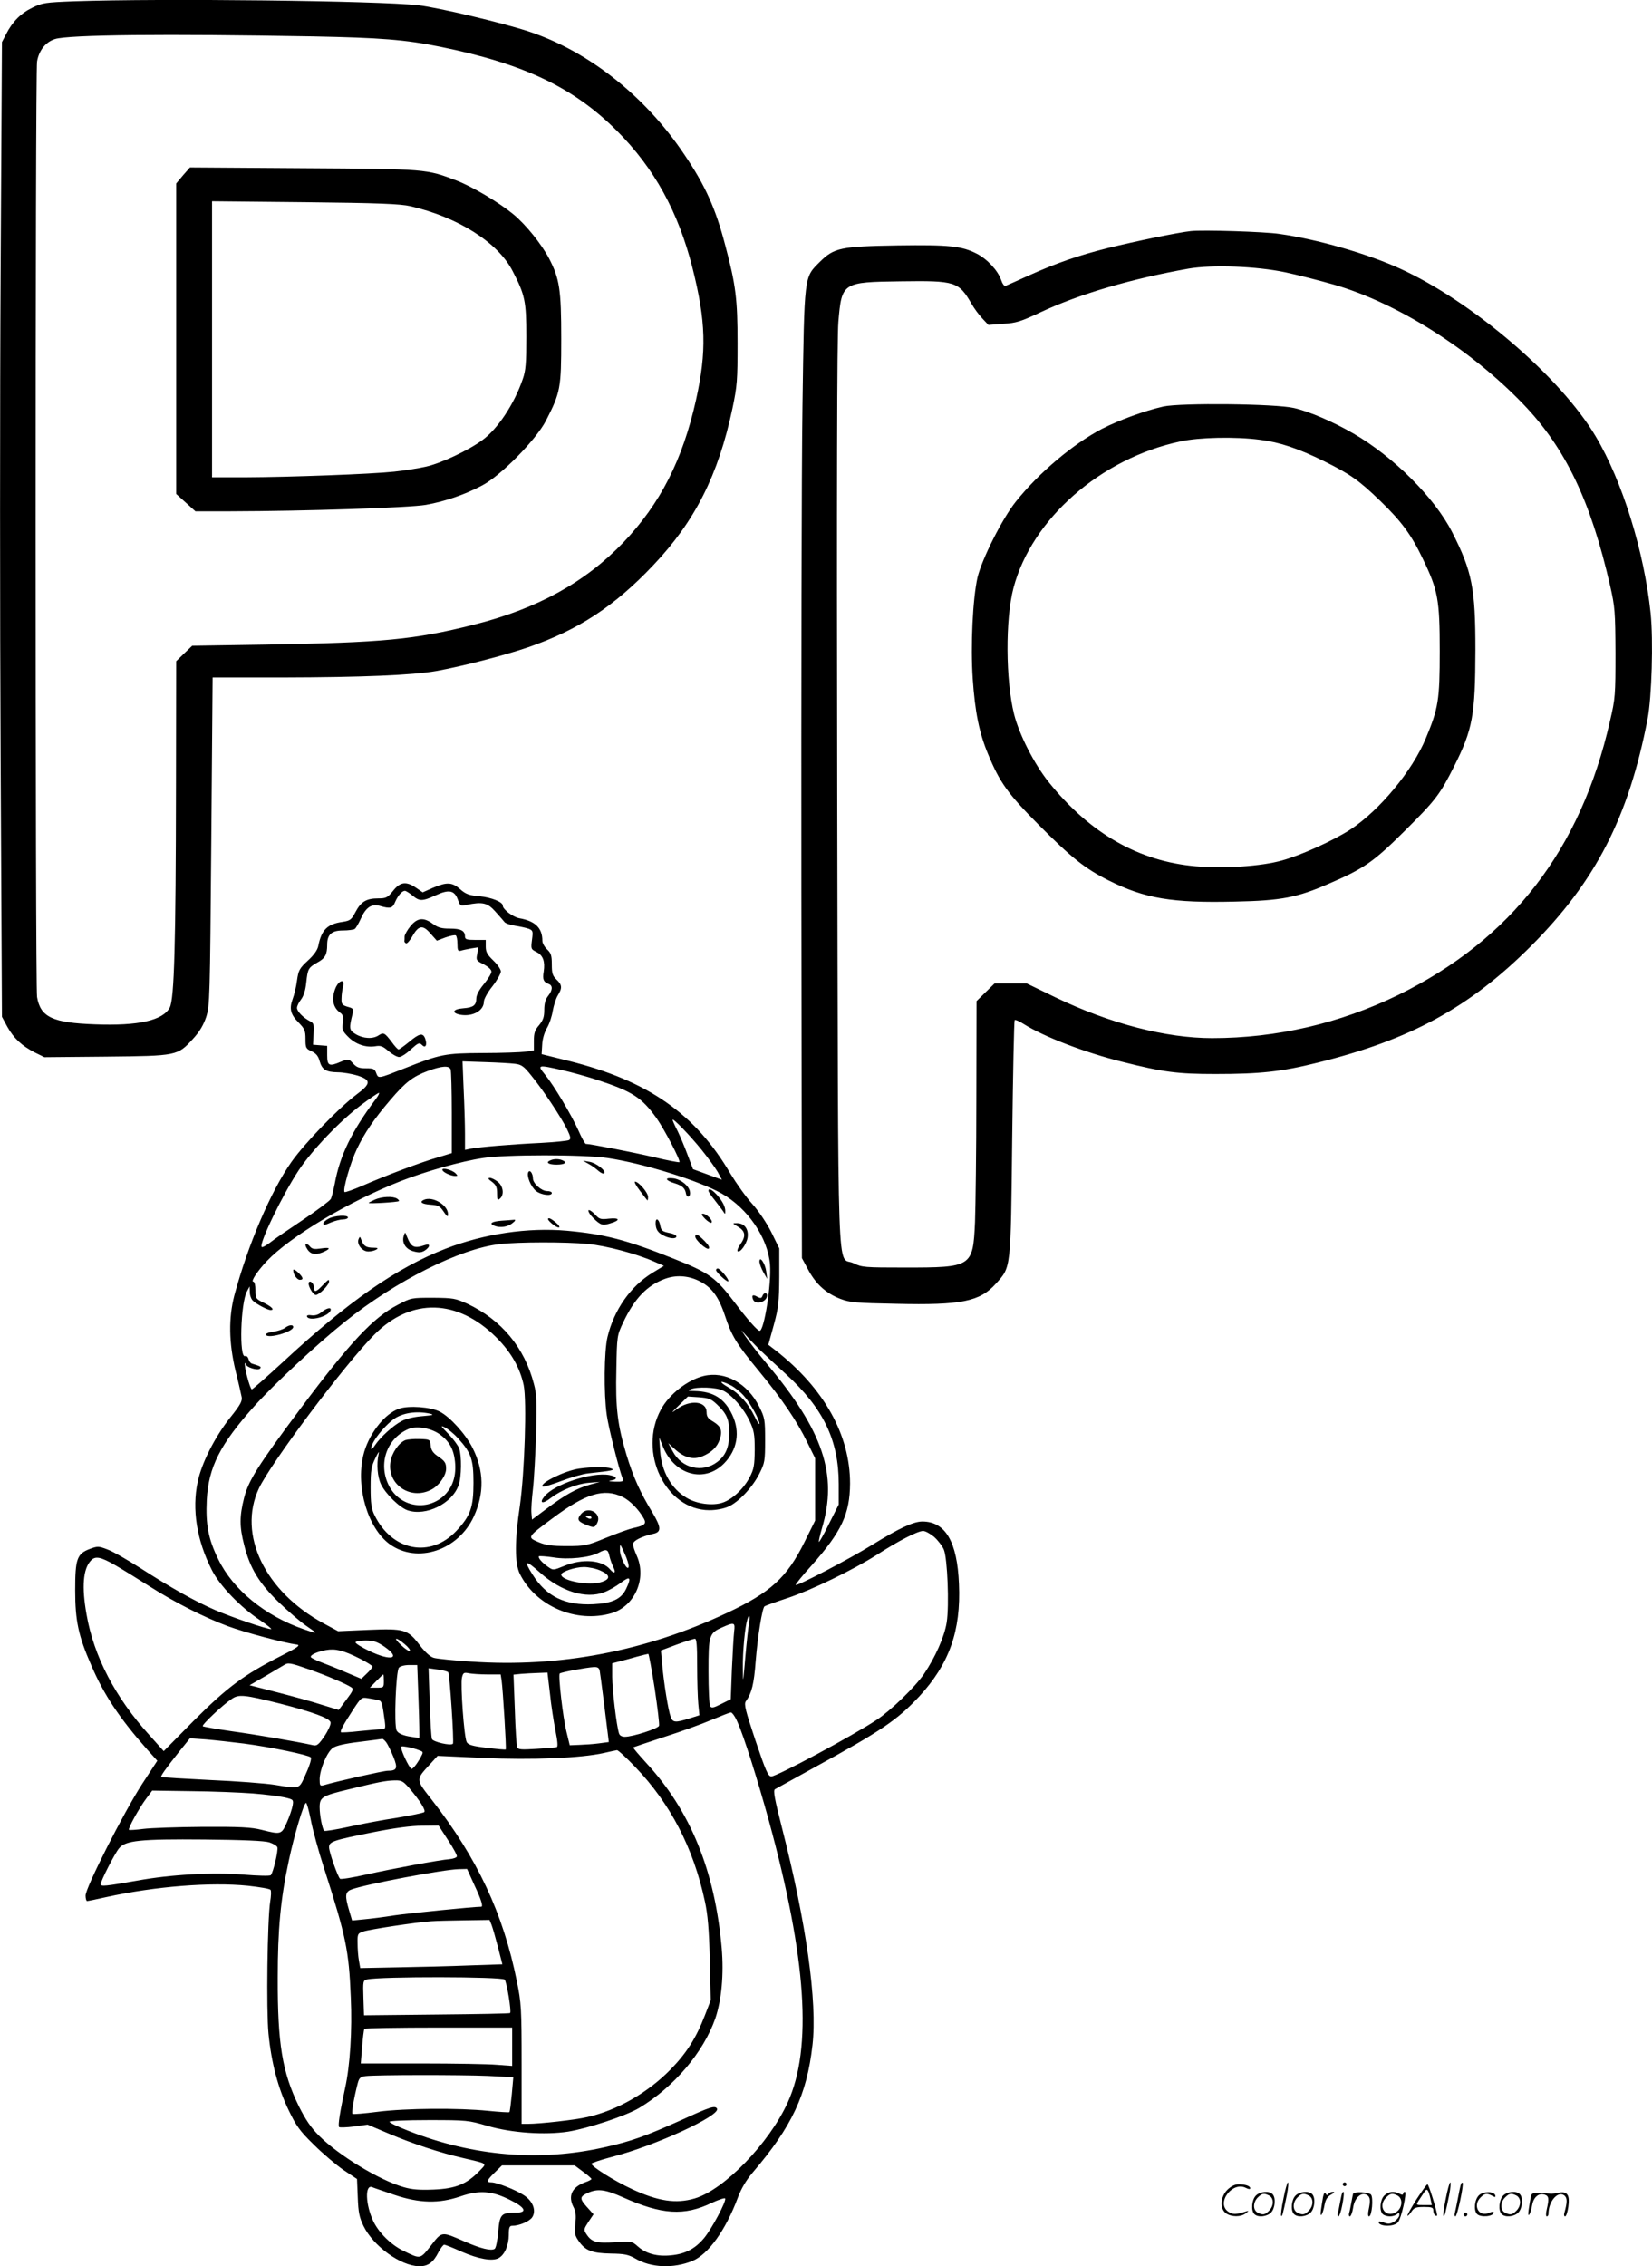 <svg version="1.0" xmlns="http://www.w3.org/2000/svg"
  viewBox="0 0 875.185 1200.194"
 preserveAspectRatio="xMidYMid meet">
<g transform="translate(-0.665,1200.782) scale(0.1,-0.1)"
fill="#000000" stroke="none">
<path d="M400 12001 c-154 -6 -169 -8 -222 -34 -62 -30 -106 -75 -139 -140
l-22 -42 -7 -1215 c-4 -668 -4 -1830 0 -2581 l7 -1366 28 -52 c34 -61 76 -101
146 -137 l51 -25 327 3 c376 4 378 4 460 94 35 38 55 72 70 116 19 61 20 95
27 931 l7 867 376 0 c414 1 683 12 808 34 135 24 363 83 488 126 266 92 457
217 663 435 221 233 344 477 419 830 25 119 27 148 27 345 0 234 -9 308 -65
518 -51 196 -106 318 -218 483 -208 310 -508 546 -823 650 -142 47 -482 127
-585 139 -214 24 -1352 37 -1823 21z m1265 -186 c356 -7 489 -17 675 -55 442
-90 705 -215 935 -445 198 -198 325 -429 400 -725 72 -285 76 -443 19 -700
-71 -318 -189 -549 -384 -754 -204 -213 -457 -352 -795 -437 -316 -79 -474
-94 -1100 -105 l-390 -6 -43 -41 -42 -41 -1 -656 c-1 -838 -9 -1133 -33 -1178
-36 -68 -165 -98 -396 -89 -225 8 -289 38 -307 145 -10 62 -10 4892 0 4954 10
59 46 104 95 119 73 23 585 28 1367 14z M976 11079 l-36 -43 0 -822 0 -822 51
-46 51 -46 187 0 c400 1 945 19 1033 34 101 18 207 54 299 103 98 51 285 241
338 343 77 150 81 172 81 433 0 263 -9 319 -65 427 -41 77 -123 179 -190 234
-77 63 -212 143 -298 177 -163 62 -156 62 -813 66 l-601 4 -37 -42z m1204
-163 c253 -58 464 -192 542 -343 66 -127 73 -160 73 -348 0 -141 -3 -180 -19
-225 -45 -132 -133 -264 -214 -323 -73 -54 -220 -123 -297 -140 -38 -9 -115
-21 -170 -27 -120 -13 -552 -29 -792 -30 l-173 0 0 731 0 731 493 -5 c388 -4
506 -9 557 -21z M6315 10784 c-67 -7 -293 -54 -436 -89 -164 -41 -277 -81
-424 -147 -60 -27 -115 -52 -121 -54 -7 -3 -17 11 -24 32 -17 49 -73 110 -130
139 -79 40 -145 47 -420 43 -299 -5 -335 -12 -411 -88 -83 -83 -81 -62 -91
-760 -5 -338 -7 -1492 -6 -2565 l3 -1950 34 -63 c41 -76 95 -124 170 -153 50
-19 83 -22 296 -26 346 -8 443 12 528 107 81 90 78 71 86 770 4 341 10 622 13
625 3 4 26 -6 49 -21 107 -67 322 -150 519 -199 218 -55 294 -65 495 -65 239
0 350 12 542 60 493 122 805 292 1131 618 342 343 516 680 617 1202 22 115 31
416 16 561 -34 325 -149 698 -291 936 -186 314 -656 716 -1038 889 -173 79
-438 155 -637 183 -77 12 -407 22 -470 15z m500 -218 c66 -14 183 -44 260 -66
334 -97 721 -341 1001 -632 224 -233 358 -513 461 -964 25 -111 27 -135 28
-354 0 -223 -1 -241 -29 -360 -155 -683 -523 -1158 -1121 -1451 -310 -151
-645 -229 -987 -229 -245 0 -541 77 -828 215 l-155 75 -85 0 -84 0 -48 -47
-48 -47 -1 -511 c0 -280 -4 -577 -7 -660 -11 -237 -16 -240 -372 -240 -214 0
-227 1 -272 23 -89 44 -80 -215 -86 2477 -3 1628 -1 2421 6 2508 18 209 20
211 331 215 288 4 306 -1 374 -118 14 -25 40 -60 58 -79 l32 -34 79 6 c68 4
93 12 199 62 205 96 478 176 781 230 126 22 361 13 513 -19z M6170 9855 c-98
-22 -235 -72 -325 -118 -153 -80 -334 -232 -457 -386 -72 -90 -180 -305 -203
-402 -25 -113 -37 -358 -25 -537 12 -175 34 -286 82 -400 61 -148 104 -208
268 -373 172 -173 244 -231 370 -294 192 -96 336 -120 669 -112 245 5 329 21
498 95 184 79 236 115 399 277 167 166 189 195 264 344 99 197 112 270 113
616 0 328 -17 416 -124 626 -93 182 -311 399 -524 522 -106 61 -230 115 -313
134 -97 23 -600 28 -692 8z m510 -176 c106 -13 204 -46 342 -114 139 -69 184
-101 297 -210 112 -108 165 -180 225 -306 81 -167 90 -218 90 -489 0 -259 -7
-303 -74 -463 -71 -171 -243 -379 -399 -482 -89 -58 -260 -136 -362 -164 -109
-31 -305 -44 -457 -31 -302 26 -561 174 -779 445 -77 96 -156 250 -184 360
-45 180 -47 504 -3 670 97 365 461 685 884 775 99 22 290 26 420 9z M2089
7290 c-29 -36 -37 -40 -78 -40 -63 0 -92 -17 -121 -72 -21 -41 -29 -46 -66
-52 -82 -11 -114 -41 -131 -127 -4 -22 -23 -49 -56 -79 -44 -41 -49 -50 -57
-105 -4 -33 -15 -77 -23 -98 -19 -52 -11 -82 32 -125 31 -32 36 -42 36 -86 0
-48 2 -52 33 -66 23 -11 35 -25 42 -52 13 -45 33 -58 97 -59 26 0 73 -8 103
-17 74 -24 73 -43 -5 -101 -93 -70 -273 -256 -344 -356 -110 -156 -231 -440
-303 -708 -31 -120 -29 -249 6 -397 16 -63 30 -127 33 -141 4 -21 -8 -43 -62
-110 -81 -103 -150 -239 -171 -339 -31 -145 -5 -309 74 -465 41 -83 151 -198
257 -268 38 -26 64 -47 58 -47 -24 0 -208 63 -294 100 -109 47 -238 120 -398
223 -69 44 -147 89 -175 99 -47 18 -52 18 -93 3 -69 -26 -78 -53 -78 -220 0
-160 17 -241 85 -396 66 -155 150 -281 297 -447 l53 -59 -81 -124 c-97 -150
-299 -548 -299 -590 0 -16 4 -29 8 -29 4 0 50 9 102 21 259 57 552 80 750 60
63 -7 117 -16 120 -22 4 -5 3 -33 -2 -62 -15 -97 -21 -575 -9 -699 15 -153 51
-291 108 -408 39 -81 58 -108 132 -180 47 -47 118 -107 157 -134 l72 -48 4
-97 c3 -80 8 -106 31 -153 52 -106 196 -210 293 -212 48 -1 76 19 105 77 11
20 24 37 29 37 5 0 46 -16 92 -37 90 -39 163 -52 196 -34 32 17 54 68 54 123
0 38 4 48 17 48 38 0 92 23 107 45 23 35 4 86 -44 117 -42 28 -143 68 -172 68
-29 0 -25 11 18 53 l38 37 192 0 193 0 44 -33 c24 -17 44 -35 45 -39 0 -3 -14
-11 -32 -17 -71 -25 -94 -72 -63 -132 12 -22 14 -45 10 -87 -6 -50 -4 -62 17
-92 35 -51 70 -65 170 -67 72 -1 93 -5 130 -26 84 -50 203 -54 303 -13 84 35
176 163 240 334 18 49 45 94 79 134 209 245 287 412 317 676 26 228 -33 647
-162 1151 -39 153 -47 196 -37 203 7 4 101 56 208 115 357 195 440 252 556
376 159 172 222 347 211 596 -9 224 -72 331 -194 331 -47 0 -124 -36 -268
-125 -116 -72 -395 -218 -403 -211 -2 3 35 49 84 103 159 179 203 273 204 434
0 257 -137 504 -394 705 l-39 30 29 105 c25 92 28 121 29 255 l0 150 -42 86
c-26 51 -67 112 -102 151 -32 35 -83 107 -114 158 -187 319 -437 493 -856 598
l-145 36 3 50 c1 30 12 66 26 90 13 22 26 63 30 90 5 27 16 63 26 80 25 40 24
57 -6 85 -21 20 -25 33 -25 80 0 47 -4 60 -25 80 -14 13 -25 33 -25 45 0 68
-37 105 -123 120 -34 7 -87 47 -87 67 0 19 -60 43 -121 49 -57 5 -74 11 -104
37 -43 38 -70 40 -145 8 l-54 -24 -35 24 c-53 36 -84 32 -122 -16z m103 -25
c37 -31 52 -31 122 1 71 33 100 27 118 -22 12 -34 14 -36 48 -28 83 17 110 11
152 -37 22 -24 43 -49 48 -55 5 -6 30 -15 56 -19 26 -4 58 -11 72 -16 22 -9
23 -13 17 -58 -6 -48 -6 -50 24 -65 35 -18 46 -50 38 -104 -7 -41 -1 -55 26
-65 23 -8 22 -33 -3 -64 -14 -18 -20 -41 -20 -74 0 -37 -6 -54 -27 -80 -23
-26 -28 -43 -28 -83 l0 -51 -45 -7 c-25 -3 -127 -7 -226 -7 -201 -1 -224 -6
-414 -81 -142 -56 -138 -55 -150 -26 -8 23 -15 26 -54 26 -36 0 -50 5 -69 26
-23 25 -25 25 -62 10 -65 -28 -75 -23 -75 33 l0 50 -37 3 -38 3 3 57 c3 51 1
58 -20 68 -36 19 -68 52 -68 70 0 10 10 30 21 44 14 18 24 49 28 89 8 75 11
80 60 108 40 22 51 41 51 94 0 54 24 75 83 75 29 0 57 4 63 8 6 4 20 28 32 54
27 61 57 81 102 68 54 -16 67 -12 80 21 15 34 36 59 52 59 5 0 23 -11 40 -25z
m543 -891 c34 -4 47 -13 86 -62 62 -75 161 -225 190 -285 19 -40 21 -50 10
-57 -8 -4 -75 -11 -150 -15 -148 -7 -330 -22 -373 -31 l-28 -6 0 85 c0 46 -3
151 -7 234 l-6 150 119 -4 c65 -2 137 -6 159 -9z m-341 -30 c3 -9 6 -112 6
-229 l0 -214 -72 -22 c-91 -26 -284 -99 -402 -151 -49 -21 -91 -36 -94 -33
-11 10 32 159 65 227 40 85 93 162 177 260 81 95 119 124 199 154 74 27 113
30 121 8z m593 -4 c48 -11 131 -34 183 -51 188 -62 236 -93 315 -203 42 -60
129 -226 121 -233 -2 -2 -62 9 -132 26 -110 26 -342 71 -364 71 -4 0 -22 32
-39 71 -38 84 -129 237 -178 297 -42 51 -37 52 94 22z m-989 -152 c-127 -169
-191 -300 -218 -449 -7 -35 -16 -72 -21 -81 -6 -10 -71 -59 -147 -110 -75 -50
-154 -104 -175 -121 -21 -16 -41 -27 -44 -23 -16 15 110 276 196 406 71 107
220 263 331 346 47 35 89 64 94 64 4 0 -3 -15 -16 -32z m1726 -270 c34 -42 72
-95 85 -117 l22 -41 -76 28 -77 28 -28 74 c-15 41 -39 98 -53 127 -15 29 -27
56 -27 60 0 13 90 -80 154 -159z m-498 -43 c188 -28 484 -120 604 -188 139
-79 245 -235 256 -377 8 -101 -31 -350 -55 -350 -11 0 -63 58 -130 147 -103
136 -136 160 -328 236 -248 99 -365 129 -564 147 -206 18 -437 -16 -641 -95
-258 -100 -515 -278 -861 -599 -87 -80 -162 -146 -166 -146 -10 0 -44 130 -36
138 3 3 5 1 5 -5 0 -16 62 -35 74 -23 9 9 4 12 -42 26 -8 2 -16 13 -19 25 -3
11 -11 18 -18 15 -32 -12 -24 281 10 343 l14 26 1 -31 c0 -17 8 -38 18 -46 21
-19 77 -48 92 -48 23 0 7 17 -35 38 -43 21 -45 23 -45 67 0 25 -5 45 -11 45
-16 0 21 56 71 109 125 131 433 315 710 424 131 51 316 104 435 122 119 19
533 19 661 0z m-106 -455 c97 -9 258 -52 351 -93 l53 -23 -61 -37 c-116 -71
-204 -197 -238 -340 -18 -74 -20 -300 -4 -412 9 -66 64 -286 84 -337 6 -16 1
-18 -41 -17 -30 1 -38 4 -21 6 38 6 34 21 -8 29 -93 17 -295 -49 -345 -114
-29 -36 -8 -41 35 -7 56 42 135 74 200 80 l60 5 -54 -15 c-70 -20 -130 -53
-227 -126 l-79 -59 -3 35 c-2 19 2 76 8 127 6 51 13 183 17 293 4 169 3 210
-12 264 -50 193 -172 339 -352 424 -64 29 -75 31 -183 32 -114 0 -116 0 -187
-38 -128 -66 -251 -197 -513 -547 -230 -308 -276 -382 -300 -474 -25 -99 -25
-153 0 -250 31 -124 79 -202 184 -304 50 -48 116 -105 146 -125 63 -43 62 -44
-13 -18 -206 71 -376 210 -454 371 -53 108 -67 183 -61 313 9 175 71 296 252
498 102 114 337 333 480 447 271 217 609 387 819 411 100 12 353 12 467 1z
m586 -194 c68 -32 106 -81 140 -182 37 -112 60 -150 181 -297 123 -149 201
-264 256 -377 l42 -85 0 -165 0 -165 -57 -115 c-93 -187 -178 -265 -410 -374
-431 -203 -886 -290 -1354 -258 -93 6 -182 15 -199 20 -19 5 -45 29 -74 66
-64 85 -82 90 -274 82 l-159 -7 -76 41 c-312 169 -458 471 -344 715 63 134
458 661 613 816 194 195 439 189 645 -16 78 -78 125 -160 145 -253 17 -84 5
-460 -20 -637 -28 -185 -28 -305 -1 -361 84 -172 300 -265 488 -209 122 37
186 184 132 304 -11 24 -20 51 -20 61 0 18 45 41 108 55 43 9 42 34 -4 111
-66 108 -103 191 -138 306 -48 160 -59 248 -54 455 3 176 4 179 36 247 60 127
126 196 221 231 56 21 120 18 177 -9z m320 -361 c28 -27 93 -88 144 -134 199
-182 280 -350 280 -583 l0 -108 -51 -101 c-27 -56 -52 -99 -54 -97 -2 2 5 34
16 72 85 284 7 516 -294 874 -43 51 -94 117 -113 145 -21 31 -24 38 -8 17 16
-19 52 -57 80 -85z m-721 -785 c40 -19 88 -69 114 -117 13 -26 1 -35 -59 -48
-19 -4 -83 -27 -142 -51 -102 -42 -112 -44 -208 -44 -81 0 -111 4 -151 21 -60
26 -61 25 76 127 174 130 272 160 370 112z m1651 -212 c20 -18 43 -48 51 -67
19 -46 29 -295 15 -385 -12 -76 -60 -184 -120 -273 -47 -69 -176 -194 -252
-244 -127 -84 -528 -299 -557 -299 -17 0 -29 27 -84 190 -53 159 -62 193 -51
208 31 43 43 91 52 212 11 134 34 279 47 291 5 3 58 23 120 43 129 43 348 149
477 231 113 73 215 125 243 125 12 0 39 -15 59 -32z m-1619 -158 c-6 -27 -47
52 -46 90 0 35 0 35 25 -20 14 -30 23 -61 21 -70z m-102 58 c4 -18 14 -45 21
-60 16 -30 5 -38 -17 -12 -41 50 -147 59 -243 19 -59 -24 -59 -24 -86 -5 -33
23 -55 49 -48 56 3 2 37 0 77 -6 79 -13 192 -1 240 25 39 21 49 18 56 -17z
m-2615 -51 c41 -24 122 -74 180 -111 135 -86 290 -164 413 -210 86 -32 298
-89 367 -98 20 -3 2 -16 -85 -60 -195 -99 -284 -165 -461 -342 l-160 -162 -77
86 c-179 197 -294 417 -332 639 -26 145 -18 239 22 283 24 27 52 22 133 -25z
m2248 -38 c112 -100 243 -140 338 -104 25 9 65 32 90 51 49 37 57 29 28 -32
-26 -55 -74 -77 -174 -82 -150 -7 -248 40 -322 157 -49 77 -38 80 40 10z m320
11 c52 -23 54 -45 6 -60 -64 -22 -214 6 -214 39 0 15 73 40 120 40 25 0 64 -8
88 -19z m787 -277 c-4 -21 -13 -103 -20 -183 -12 -141 -12 -143 -13 -55 -1 85
11 217 24 257 10 32 16 19 9 -19z m-79 -45 c-3 -24 -8 -114 -12 -201 l-6 -158
-50 -25 c-41 -21 -52 -23 -59 -12 -5 7 -9 90 -9 183 0 193 3 204 74 235 63 28
68 26 62 -22z m-1746 -67 c19 -16 32 -32 28 -36 -3 -4 -24 9 -45 29 -46 43
-32 48 17 7z m1550 -115 c0 -78 3 -170 6 -202 l6 -60 -54 -17 c-73 -23 -87
-22 -98 8 -13 33 -37 183 -45 276 l-7 76 83 31 c46 17 90 31 97 31 9 1 12 -34
12 -143z m-1658 102 c93 -64 38 -80 -80 -23 -40 19 -72 39 -72 45 0 5 23 10
52 10 43 0 61 -6 100 -32z m-129 -64 c37 -19 67 -38 67 -42 0 -5 -13 -21 -30
-37 l-29 -28 -83 35 c-46 20 -105 43 -131 53 -26 10 -50 22 -53 26 -7 11 30
29 79 38 51 9 92 -1 180 -45z m1562 -158 c15 -101 26 -190 23 -198 -6 -15
-139 -58 -181 -58 -16 0 -28 7 -31 18 -13 39 -36 232 -36 299 l0 72 38 10 c20
5 62 16 92 25 30 8 58 15 61 15 3 1 18 -82 34 -183z m-1828 100 c96 -34 194
-76 222 -95 12 -8 7 -19 -27 -64 l-41 -55 -88 27 c-48 16 -155 45 -236 66
l-148 38 83 48 c46 27 90 53 98 58 23 15 31 14 137 -23z m577 -167 c4 -106 5
-193 4 -194 -2 -2 -27 2 -56 7 -36 7 -56 17 -64 31 -15 28 -4 313 12 333 7 8
30 14 55 14 l42 0 7 -191z m960 159 c2 -13 12 -84 21 -158 9 -74 19 -154 22
-177 l5 -41 -53 -7 c-30 -4 -76 -7 -104 -8 l-50 -2 -17 70 c-19 75 -45 301
-36 310 7 7 143 32 180 34 21 1 29 -4 32 -21z m-803 -6 c8 -8 32 -372 25 -379
-12 -12 -105 10 -111 25 -4 10 -9 98 -12 196 l-6 179 49 -7 c26 -3 51 -10 55
-14z m210 -12 l68 0 5 -32 c7 -50 26 -361 22 -365 -2 -2 -47 2 -100 8 -77 10
-99 16 -107 31 -14 26 -34 306 -25 342 6 25 10 28 38 22 17 -3 61 -6 99 -6z
m329 -100 c6 -61 20 -149 29 -196 12 -59 14 -87 7 -89 -6 -2 -54 -6 -107 -9
-82 -5 -98 -4 -103 9 -3 9 -9 99 -12 200 l-7 184 39 4 c21 2 62 4 90 5 l51 2
13 -110z m-880 65 c0 -34 -1 -35 -37 -35 l-37 0 34 35 c19 19 35 35 37 35 2 0
3 -16 3 -35z m-551 -119 c176 -45 265 -78 269 -100 2 -10 -12 -42 -32 -72 -30
-44 -40 -53 -59 -49 -90 20 -307 57 -431 74 -82 12 -152 24 -155 27 -7 7 108
115 154 145 37 25 66 22 254 -25z m523 18 c17 -5 20 -15 33 -111 5 -40 3 -43
-17 -43 -13 0 -65 -5 -117 -10 -52 -6 -96 -8 -98 -6 -6 6 12 39 64 119 44 67
45 67 81 61 21 -3 45 -8 54 -10z m1902 -117 c34 -75 108 -311 166 -522 199
-728 231 -1203 100 -1491 -98 -216 -337 -463 -493 -509 -99 -29 -194 -15 -333
50 -93 43 -214 119 -214 134 0 4 48 20 108 36 228 58 579 220 557 256 -11 17
-34 10 -187 -60 -194 -87 -266 -113 -409 -145 -342 -77 -694 -48 -1036 86 -57
22 -103 44 -103 49 0 5 87 9 208 9 202 0 210 -1 312 -31 127 -37 303 -49 427
-30 108 18 307 84 377 126 184 111 339 294 402 473 33 97 46 233 34 373 -36
409 -165 727 -401 982 -39 43 -70 79 -68 81 2 1 76 26 164 55 88 28 201 69
250 90 50 21 96 39 103 40 7 1 24 -23 36 -52z m-2614 -113 c138 -18 340 -60
353 -73 5 -5 -4 -39 -25 -85 -38 -86 -29 -83 -163 -61 -49 8 -205 20 -345 26
-140 7 -257 14 -259 16 -5 4 20 40 97 137 l55 68 86 -6 c47 -4 138 -14 201
-22z m754 5 c8 -12 25 -46 37 -76 24 -60 19 -73 -31 -73 -21 0 -269 -56 -337
-76 -21 -6 -23 -3 -23 32 1 52 39 143 70 165 17 12 64 23 140 32 63 8 118 15
122 16 4 0 14 -9 22 -20z m172 -40 c24 -8 24 -10 10 -36 -19 -35 -41 -63 -49
-63 -8 0 -41 64 -52 99 -7 23 -6 23 30 17 20 -4 48 -11 61 -17z m1146 -89
c185 -192 309 -430 369 -712 15 -69 22 -148 26 -308 l5 -215 -31 -80 c-46
-120 -98 -201 -181 -286 -121 -124 -285 -218 -442 -253 -63 -15 -252 -36 -315
-36 l-33 0 0 316 c0 297 -2 324 -25 438 -73 362 -210 653 -450 961 -87 111
-87 106 -11 189 l41 45 240 -11 c257 -12 520 -1 640 26 33 8 65 14 70 15 6 1
49 -39 97 -89z m-1198 -111 c58 -68 90 -119 80 -128 -5 -4 -70 -18 -144 -30
-74 -11 -190 -33 -257 -48 -68 -15 -125 -24 -129 -21 -10 11 -24 81 -24 125 0
53 13 61 160 96 151 37 190 45 237 46 37 1 45 -4 77 -40z m-829 -29 c66 -5
142 -15 169 -21 47 -11 48 -12 43 -43 -3 -17 -16 -57 -30 -88 -29 -66 -31 -67
-134 -41 -55 14 -114 17 -313 16 -135 -1 -276 -6 -315 -11 -38 -5 -72 -7 -75
-5 -7 6 55 118 93 168 l30 40 206 -3 c113 -1 260 -7 326 -12z m308 -139 c9
-49 41 -167 72 -262 115 -358 130 -431 140 -679 8 -174 -4 -363 -30 -480 -27
-124 -39 -199 -32 -207 4 -3 40 -2 79 3 l72 10 111 -47 c127 -54 273 -102 395
-130 135 -32 128 -25 84 -71 -66 -67 -123 -91 -240 -96 -76 -3 -115 0 -159 13
-129 37 -344 168 -448 272 -43 43 -71 84 -108 158 -87 179 -112 329 -111 680
0 253 15 416 58 616 28 134 80 309 92 309 4 0 15 -40 25 -89z m727 -108 c28
-42 49 -81 47 -87 -2 -6 -19 -12 -38 -14 -53 -4 -301 -50 -444 -82 -71 -16
-133 -26 -137 -22 -13 13 -58 142 -58 166 0 31 17 37 236 81 111 22 199 34
257 34 l87 1 50 -77z m-947 -12 c21 -7 40 -18 43 -26 6 -15 -22 -135 -35 -148
-5 -5 -70 -3 -144 3 -162 13 -385 1 -565 -32 -164 -29 -192 -32 -192 -19 0 17
74 162 97 190 34 42 112 50 453 47 205 -2 318 -7 343 -15z m1087 -227 c37 -78
47 -114 36 -114 -40 0 -387 -35 -461 -46 -55 -9 -128 -18 -162 -21 l-61 -6
-16 54 c-23 77 -21 98 12 110 69 27 492 107 570 108 l43 1 39 -86z m91 -211
c6 -16 21 -68 34 -118 l23 -90 -176 -6 c-98 -4 -267 -8 -377 -10 l-200 -4 -7
40 c-4 22 -7 63 -7 92 -1 49 1 52 31 62 32 11 275 48 358 54 25 2 105 4 178 5
l132 2 11 -27z m69 -289 c11 -11 37 -170 29 -177 -2 -3 -177 -6 -389 -8 l-385
-4 -3 92 c-3 89 -2 93 20 98 70 16 712 15 728 -1z m40 -355 l0 -102 -82 6
c-46 4 -226 7 -401 7 l-319 0 7 88 c4 48 9 90 12 95 2 4 179 7 394 7 l389 0 0
-101z m-129 -155 l135 -7 -8 -90 c-5 -50 -10 -93 -13 -95 -2 -2 -53 1 -112 7
-157 16 -436 14 -586 -5 -70 -9 -130 -14 -133 -11 -6 5 8 85 27 159 8 31 14
37 42 41 56 7 508 7 648 1z m-495 -630 c134 -45 236 -47 350 -8 99 34 165 30
261 -18 82 -40 96 -68 34 -68 -79 0 -87 -8 -95 -101 -4 -47 -12 -87 -19 -91
-19 -12 -75 2 -157 38 -126 55 -121 56 -180 -20 -58 -74 -55 -73 -145 -29 -67
32 -132 97 -161 158 -41 87 -45 195 -6 180 9 -4 63 -22 118 -41z m1211 -13
c206 -92 324 -100 471 -29 35 16 67 27 70 23 10 -10 -73 -166 -114 -213 -46
-54 -98 -81 -171 -88 -73 -8 -133 8 -176 46 -33 29 -35 29 -123 23 -98 -6
-123 1 -150 42 -16 24 -15 27 10 66 l27 40 -36 40 c-39 44 -38 54 9 75 51 22
91 16 183 -25z M2181 7103 c-17 -21 -31 -46 -31 -55 0 -10 0 -21 -1 -25 0 -4
4 -9 9 -11 6 -2 20 15 33 37 33 59 56 62 96 15 l34 -38 45 17 c26 9 50 14 55
11 5 -3 9 -23 9 -45 0 -34 3 -40 18 -36 9 3 34 8 55 12 l38 6 -6 -35 c-7 -33
-5 -36 34 -55 24 -13 41 -28 41 -39 0 -10 -18 -39 -40 -66 -25 -30 -40 -58
-40 -76 0 -36 -16 -48 -69 -52 -55 -4 -65 -24 -17 -34 66 -12 126 21 126 69 0
13 20 50 45 81 25 32 45 68 45 79 0 11 -18 37 -40 58 -32 31 -40 45 -40 74 l0
35 -55 0 c-46 0 -55 3 -55 18 0 31 -22 42 -80 42 -44 0 -63 5 -90 25 -49 36
-82 33 -119 -12z M1784 6775 c-23 -57 -14 -104 27 -132 13 -10 16 -22 12 -53
-5 -35 -2 -43 29 -74 39 -39 93 -57 143 -49 29 5 40 0 70 -26 20 -17 45 -31
56 -31 11 0 39 18 62 40 39 35 45 38 59 24 19 -20 29 0 17 34 -12 31 -30 28
-85 -18 -27 -22 -52 -40 -56 -40 -4 0 -20 17 -35 38 -38 50 -44 54 -70 37 -31
-21 -82 -18 -122 6 -35 21 -36 30 -16 110 6 23 3 27 -27 35 -29 9 -33 14 -32
44 0 19 4 47 8 63 12 42 -21 36 -40 -8z M2923 5863 c-28 -11 -11 -23 32 -23
45 0 60 12 29 24 -18 7 -43 7 -61 -1z M3125 5844 c17 -9 40 -26 52 -37 13 -11
26 -17 30 -13 13 12 -41 55 -77 61 l-35 6 30 -17z M2350 5813 c0 -12 44 -33
68 -33 14 0 14 2 2 14 -18 18 -70 32 -70 19z M2806 5801 c-12 -18 13 -79 41
-101 27 -21 83 -28 83 -10 0 6 -11 10 -25 10 -30 0 -75 41 -75 67 0 26 -16 48
-24 34z M2613 5749 c22 -17 27 -29 27 -61 0 -35 2 -39 15 -28 24 20 18 66 -11
89 -15 12 -34 21 -43 21 -11 -1 -8 -7 12 -21z M3540 5763 c0 -5 17 -15 39 -21
42 -13 57 -26 62 -56 5 -26 25 -17 21 9 -4 31 -44 65 -85 72 -21 3 -37 2 -37
-4z M3396 5703 c20 -27 38 -50 40 -52 2 -2 4 6 4 18 0 23 -50 81 -69 81 -6 0
5 -21 25 -47z M3760 5701 c0 -5 15 -27 33 -49 17 -22 37 -48 44 -58 11 -18 12
-18 12 -1 1 24 -16 56 -47 90 -26 27 -42 34 -42 18z M1993 5655 c-18 -8 -33
-16 -33 -18 0 -5 154 4 160 10 2 2 -2 8 -10 13 -22 14 -80 11 -117 -5z M2253
5654 c-27 -12 -11 -23 34 -26 41 -3 50 -7 70 -37 19 -28 23 -30 23 -13 0 48
-81 96 -127 76z M3132 5578 c8 -12 27 -31 41 -42 23 -17 31 -18 67 -7 55 16
51 31 -7 25 -43 -5 -51 -3 -72 20 -30 32 -49 34 -29 4z M3742 5553 c15 -15 31
-24 34 -20 10 10 -26 47 -45 47 -11 0 -8 -7 11 -27z M1748 5554 c-16 -8 -28
-19 -28 -24 0 -13 1 -13 43 5 20 8 48 15 62 15 14 0 25 5 25 10 0 15 -71 11
-102 -6z M2910 5551 c0 -5 14 -19 30 -31 32 -23 42 -13 13 12 -27 23 -43 30
-43 19z M2663 5543 c-52 -4 -68 -15 -37 -27 30 -12 72 -6 95 14 16 12 19 19 9
18 -8 -1 -39 -3 -67 -5z M3480 5531 c0 -33 11 -51 41 -66 32 -17 69 -20 69 -5
0 5 -12 12 -27 16 -50 10 -53 13 -59 44 -7 33 -24 41 -24 11z M3918 5510 c38
-23 41 -49 11 -92 -12 -16 -18 -32 -15 -36 12 -12 47 35 53 71 7 45 -16 77
-56 77 -26 0 -26 0 7 -20z M2146 5464 c-12 -37 9 -72 51 -83 29 -8 42 -7 60 4
30 20 30 39 1 29 -58 -20 -73 -12 -96 46 -9 24 -9 24 -16 4z M3690 5459 c0
-18 59 -71 71 -64 7 5 -1 20 -22 41 -34 35 -49 42 -49 23z M1906 5445 c-10
-27 19 -65 52 -65 15 0 34 5 42 10 12 7 8 10 -15 10 -38 0 -52 9 -63 39 -8 22
-9 22 -16 6z M1630 5400 c18 -34 44 -41 84 -25 48 20 45 29 -7 21 -33 -5 -47
-3 -57 9 -18 22 -33 19 -20 -5z M4030 5325 c1 -11 10 -36 21 -55 l20 -35 -5
39 c-6 44 -36 87 -36 51z M1560 5281 c0 -22 20 -51 35 -51 22 0 18 13 -10 40
-14 13 -25 18 -25 11z M3800 5282 c0 -12 59 -66 65 -60 7 7 -43 68 -56 68 -5
0 -9 -4 -9 -8z M1715 5200 c-33 -35 -45 -38 -45 -11 0 19 -17 38 -26 29 -11
-11 19 -68 36 -68 18 0 70 53 70 71 0 14 -4 11 -35 -21z M4046 5145 c-5 -13
-10 -14 -27 -5 -24 14 -32 9 -23 -14 12 -31 74 -14 74 21 0 18 -17 16 -24 -2z
M1710 5059 c-16 -14 -34 -19 -52 -17 -18 3 -27 0 -25 -6 9 -28 114 -1 125 32
6 19 -21 13 -48 -9z M1517 4976 c-10 -8 -38 -17 -63 -21 -27 -4 -42 -10 -38
-17 13 -21 144 17 144 42 0 14 -22 12 -43 -4z M3074 4230 c-75 -11 -210 -77
-193 -95 4 -3 48 10 98 29 50 19 115 38 144 41 130 14 143 17 122 26 -24 9
-102 9 -171 -1z M3735 4721 c-86 -21 -183 -97 -227 -178 -123 -226 25 -533
257 -533 37 0 76 8 101 19 55 25 128 103 164 175 28 56 30 66 30 176 0 110 -2
120 -31 178 -62 124 -181 190 -294 163z m144 -50 c21 -11 52 -36 69 -56 34
-38 82 -126 82 -147 -1 -7 -12 10 -25 37 -35 71 -79 121 -139 155 -57 33 -47
41 13 11z m-43 -27 c47 -22 111 -95 142 -162 23 -49 27 -70 27 -152 -1 -83 -4
-102 -27 -146 -32 -61 -92 -117 -143 -134 -53 -18 -137 -7 -190 25 -81 47
-134 140 -141 248 l-5 72 20 -49 c62 -151 220 -194 324 -88 70 72 86 166 43
257 -41 87 -100 124 -201 126 -32 0 -36 2 -20 9 34 15 135 11 171 -6z m-30
-75 c51 -48 64 -79 64 -149 0 -76 -18 -120 -64 -155 -78 -59 -187 -34 -235 56
l-24 44 34 -31 c50 -46 98 -59 146 -39 50 21 80 50 93 91 15 45 6 68 -35 93
-28 16 -35 27 -35 50 0 59 -87 68 -158 16 -32 -24 -31 -21 11 20 l48 47 60 -4
c51 -4 64 -9 95 -39z M2122 4548 c-80 -27 -166 -140 -191 -249 -40 -170 25
-385 140 -469 146 -105 363 -34 446 147 56 122 54 243 -7 363 -36 72 -120 165
-174 192 -48 25 -163 33 -214 16z m163 -27 c24 -6 15 -8 -40 -13 -41 -3 -87
-13 -110 -26 -44 -22 -113 -85 -141 -127 -22 -34 -30 -25 -10 14 21 39 70 95
108 123 48 34 122 45 193 29z m148 -130 c70 -77 82 -113 82 -236 0 -130 -16
-175 -90 -254 -138 -147 -342 -108 -435 84 -16 33 -20 61 -20 146 0 90 4 111
25 154 17 35 22 41 17 20 -11 -51 -6 -118 13 -158 24 -50 99 -124 142 -138 97
-32 235 36 269 133 16 42 17 158 3 195 -5 15 -31 50 -57 77 -43 44 -44 47 -16
33 17 -9 47 -34 67 -56z m-100 23 c53 -37 77 -80 84 -146 8 -76 -12 -136 -57
-180 -93 -87 -237 -61 -294 54 -57 115 -10 249 105 298 42 18 117 5 162 -26z
M2154 4381 c-36 -15 -72 -69 -79 -116 -18 -118 105 -203 215 -147 41 20 80 75
80 111 0 32 -6 41 -47 69 -23 16 -33 32 -35 55 -3 32 -4 32 -58 34 -30 1 -64
-2 -76 -6z M3087 3992 c-25 -28 -21 -40 19 -57 48 -20 52 -19 66 10 22 49 -48
88 -85 47z m53 -22 c0 -5 -7 -7 -15 -4 -8 4 -15 8 -15 10 0 2 7 4 15 4 8 0 15
-4 15 -10z M6806 364 c-10 -47 -15 -88 -12 -91 5 -6 9 7 30 110 7 37 10 67 6
67 -4 0 -15 -39 -24 -86z M7120 440 c0 -5 5 -10 10 -10 6 0 10 5 10 10 0 6 -4
10 -10 10 -5 0 -10 -4 -10 -10z M7666 364 c-10 -47 -15 -88 -12 -91 5 -6 9 7
30 110 7 37 10 67 6 67 -4 0 -15 -39 -24 -86z M7746 439 c-3 -8 -10 -41 -16
-74 -6 -33 -14 -68 -16 -77 -3 -10 -1 -18 3 -18 10 0 46 171 38 178 -2 3 -7
-1 -9 -9z M6509 411 c-38 -38 -41 -101 -7 -125 29 -20 79 -20 104 0 18 14 18
15 1 10 -53 -17 -69 -17 -92 -2 -69 45 21 166 94 126 12 -6 21 -7 21 -1 0 12
-25 21 -62 21 -19 0 -39 -10 -59 -29z M7510 359 c-28 -45 -49 -83 -47 -85 2
-3 12 7 21 21 14 21 24 25 66 25 43 0 50 -3 50 -19 0 -11 5 -23 10 -26 6 -3
10 -3 10 1 0 20 -44 164 -51 164 -4 0 -30 -37 -59 -81z m75 4 l7 -33 -42 0
c-42 0 -42 0 -28 23 8 12 21 32 29 44 15 25 22 18 34 -34z M6660 380 c-22 -22
-27 -79 -8 -98 19 -19 66 -14 88 8 22 22 27 79 8 98 -19 19 -66 14 -88 -8z
m71 0 c25 -14 25 -54 -1 -80 -23 -23 -33 -24 -61 -10 -25 14 -25 54 1 80 23
23 33 24 61 10z M6870 380 c-22 -22 -27 -79 -8 -98 19 -19 66 -14 88 8 22 22
27 79 8 98 -19 19 -66 14 -88 -8z m71 0 c25 -14 25 -54 -1 -80 -23 -23 -33
-24 -61 -10 -25 14 -25 54 1 80 23 23 33 24 61 10z M7016 374 c-3 -16 -8 -47
-11 -69 -8 -51 10 -26 19 27 5 27 15 42 34 53 18 10 22 14 10 15 -9 0 -20 -5
-24 -11 -5 -8 -9 -8 -14 1 -5 8 -10 3 -14 -16z M7117 393 c-2 -4 -7 -26 -11
-48 -4 -22 -9 -48 -12 -57 -3 -10 -1 -18 4 -18 4 0 14 28 20 62 11 58 10 81
-1 61z M7175 390 c-1 -3 -5 -23 -9 -45 -4 -22 -9 -48 -12 -57 -3 -10 -1 -18 4
-18 5 0 13 20 17 45 7 53 44 87 74 68 17 -11 19 -28 8 -80 -4 -18 -3 -33 2
-33 16 0 24 99 11 115 -12 14 -87 18 -95 5z M7340 380 c-22 -22 -27 -79 -8
-98 7 -7 24 -12 38 -12 14 0 31 5 38 12 9 9 12 8 12 -5 0 -9 -12 -24 -26 -34
-21 -13 -32 -15 -55 -6 -16 6 -29 8 -29 3 0 -24 81 -27 102 -2 18 19 50 162
37 162 -5 0 -9 -5 -9 -10 0 -7 -6 -7 -19 0 -30 16 -59 12 -81 -10z m71 0 c29
-16 25 -65 -6 -86 -56 -37 -103 28 -55 76 23 23 33 24 61 10z M7841 381 c-23
-23 -28 -80 -9 -99 19 -19 88 -13 88 9 0 5 -11 4 -24 -2 -54 -25 -89 38 -46
81 23 23 33 24 62 9 16 -9 19 -8 16 3 -8 22 -64 22 -87 -1z M7970 380 c-22
-22 -27 -79 -8 -98 19 -19 66 -14 88 8 22 22 27 79 8 98 -19 19 -66 14 -88 -8z
m71 0 c25 -14 25 -54 -1 -80 -23 -23 -33 -24 -61 -10 -25 14 -25 54 1 80 23
23 33 24 61 10z M8116 371 c-3 -14 -8 -44 -11 -66 -8 -51 10 -26 19 27 8 41
35 63 66 53 22 -7 24 -21 11 -77 -5 -22 -5 -38 0 -38 5 0 9 6 9 13 0 68 51
125 85 97 15 -13 15 -35 -1 -92 -3 -10 -1 -18 4 -18 6 0 13 23 17 50 9 63 -5
84 -49 76 -17 -4 -35 -6 -41 -6 -101 8 -104 7 -109 -19z M7760 280 c0 -5 5
-10 10 -10 6 0 10 5 10 10 0 6 -4 10 -10 10 -5 0 -10 -4 -10 -10z"/>
</g>
</svg>
